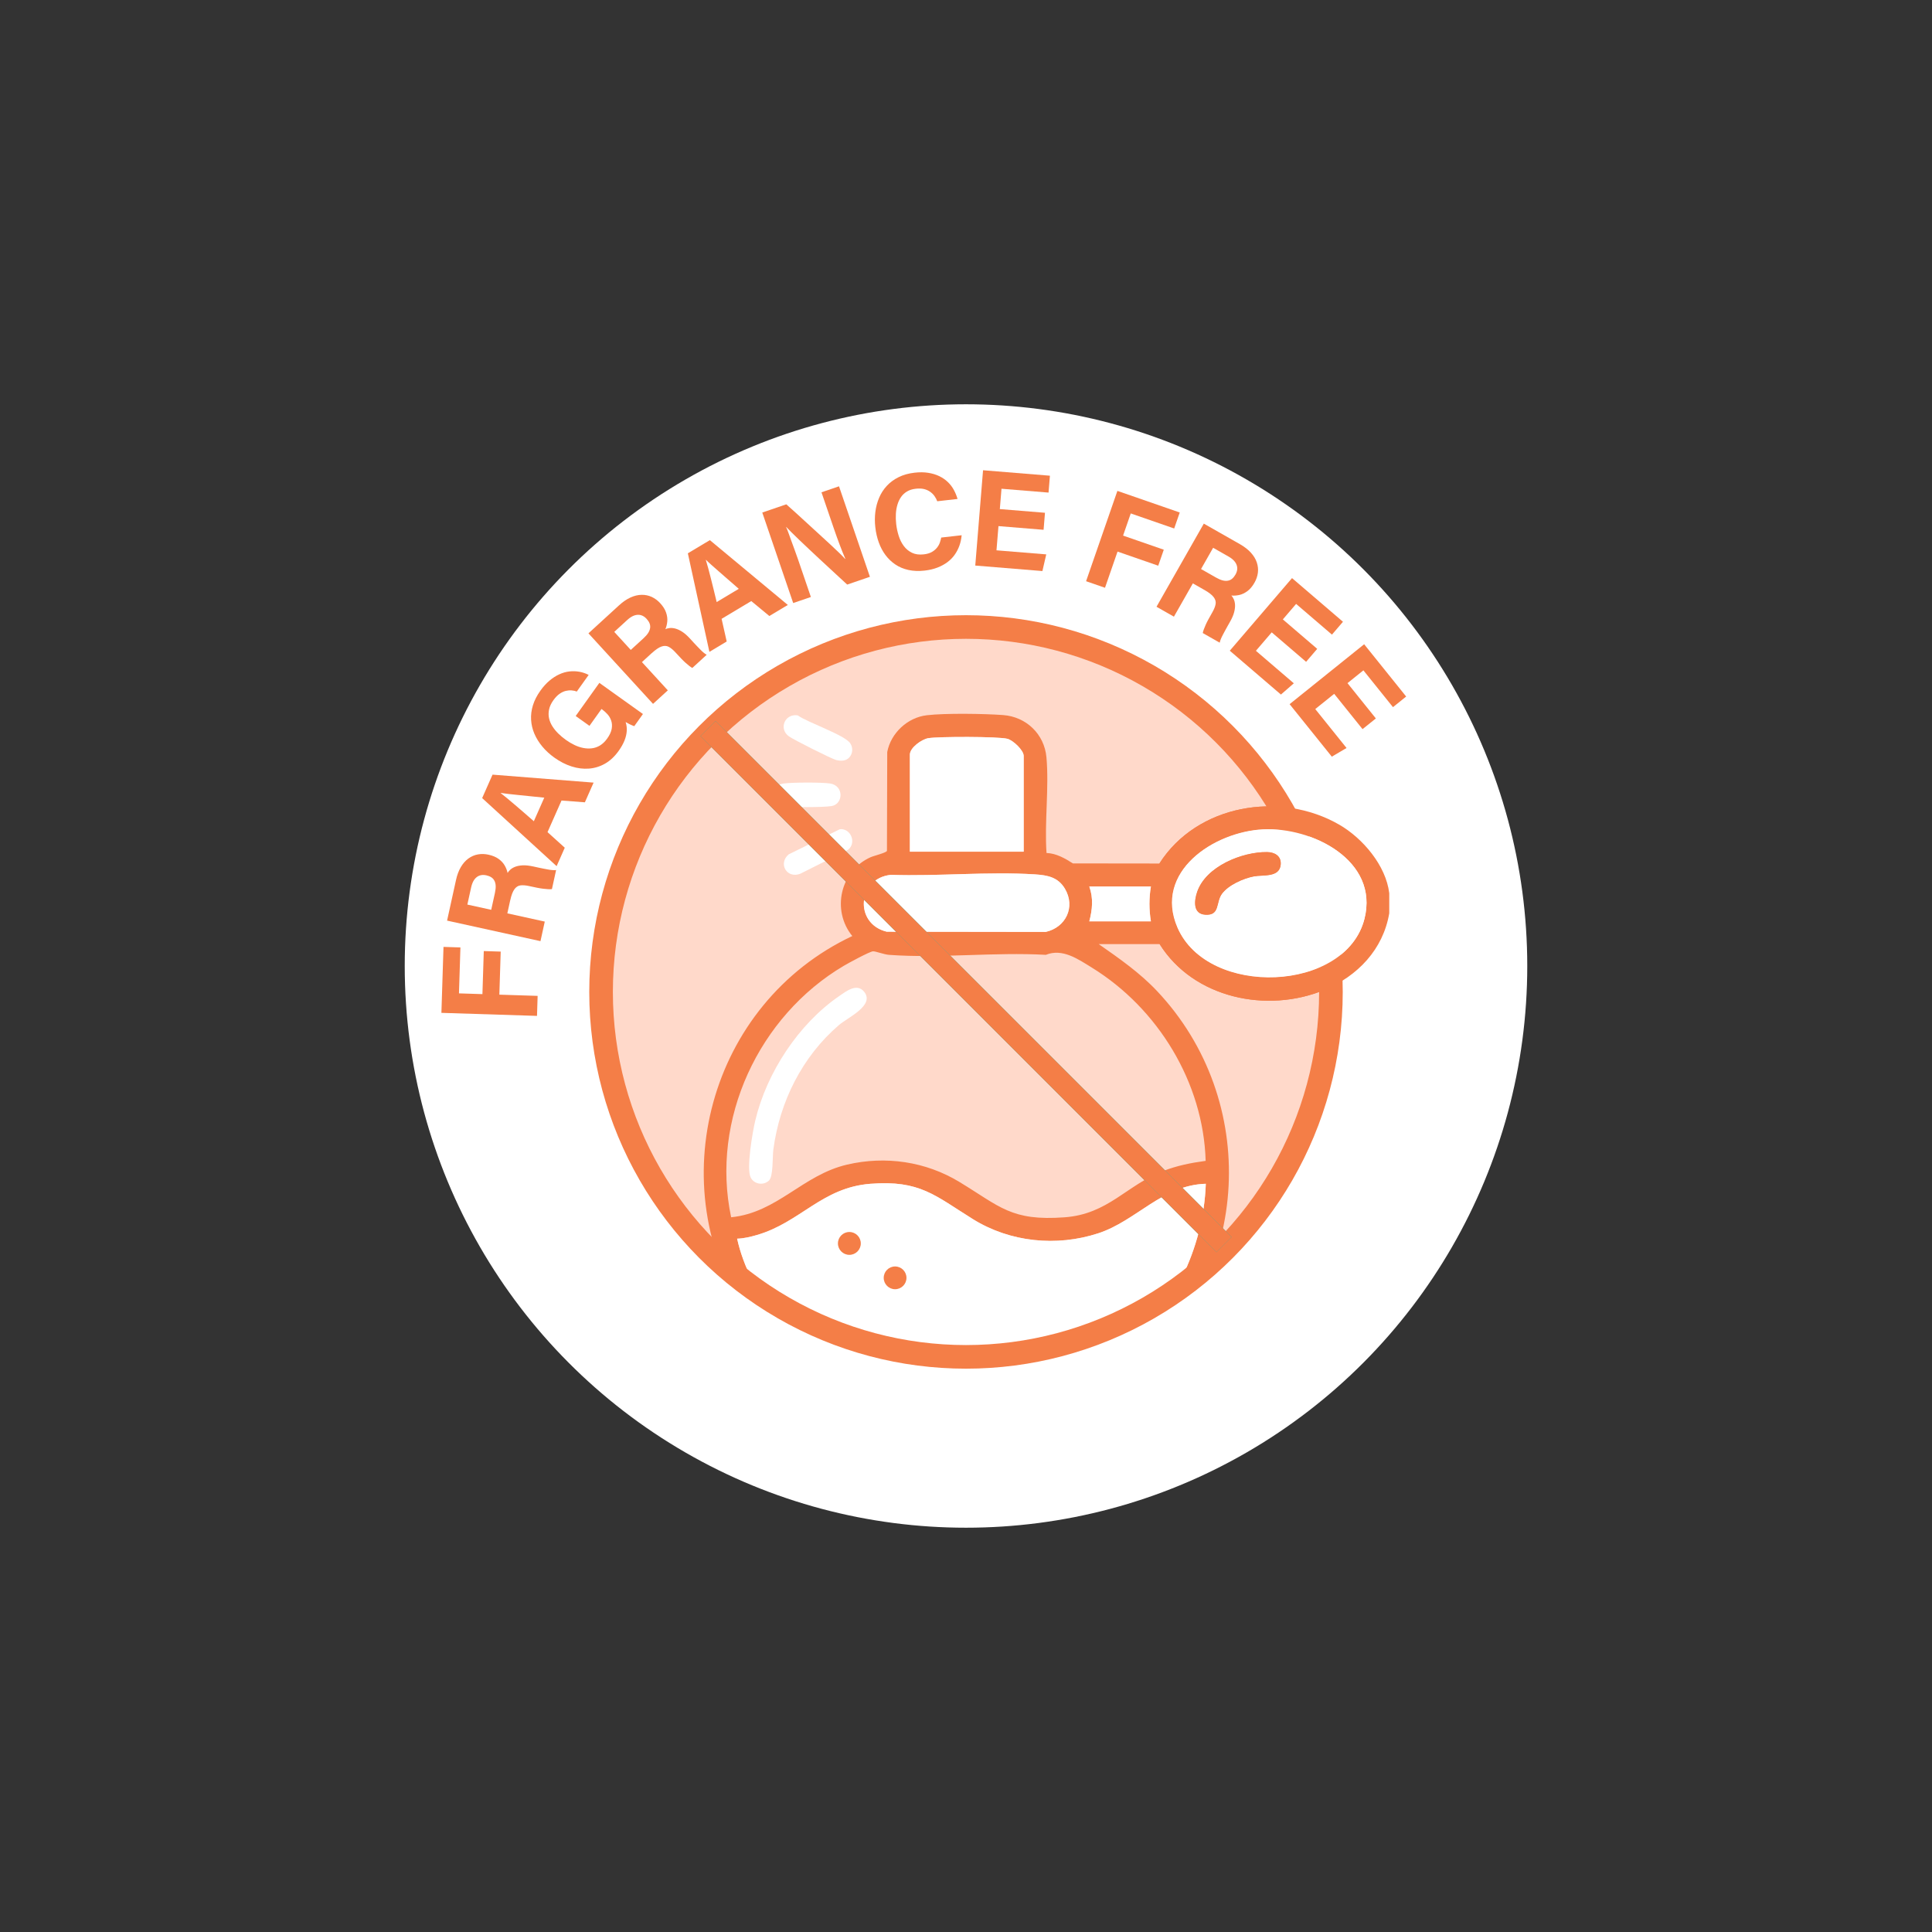 <?xml version="1.0" encoding="UTF-8"?><svg id="Layer_1" xmlns="http://www.w3.org/2000/svg" xmlns:xlink="http://www.w3.org/1999/xlink" viewBox="0 0 1080 1080"><rect x="0" y="0" width="1080" height="1080" fill="#333333" stroke="none"/><defs><clipPath id="clippath-1"><circle cx="540" cy="554.5" r="204" fill="none"/></clipPath></defs><ellipse cx="540" cy="540" rx="313.75" ry="314" fill="#fff"/><circle cx="540" cy="554.5" r="204" fill="#ffd9ca" stroke="#f47e47" stroke-miterlimit="10" stroke-width="12"/><g clip-path="url(#clippath-1)"><path d="M748.66,461c-33.14-19.11-79.57-11.25-100.55,21.71l-48.35-.06c-4.48-2.85-9.26-5.61-14.75-5.83-1.19-17.28,1.48-36.42-.04-53.48-1.17-13-11.35-22.69-24.29-23.62-10.78-.78-32.15-1.11-42.61.11-10.78,1.26-20.09,9.97-22.1,20.57l-.16,55.23c-.38,1.1-7.21,2.7-9.16,3.57-17.01,7.59-21.9,29.75-10.21,44.05-79.86,37.64-107.79,139.16-58.69,213.27,9.53,14.4,36.68,44.24,54.2,46.48h136.98c10.1-2.58,18.72-9.09,26.55-15.74,64.11-54.42,68.95-152.19,11.26-213.32-9.6-10.18-21.15-18.23-32.57-26.19h34.06c18.97,30.3,60.12,38.92,92.2,25.58,18.51-7.7,32.75-22.6,36.17-42.8v-11.23c-1.85-15.48-14.83-30.74-27.94-38.3ZM508.63,421.83c0-3.87,6.6-8.56,10.28-9.18,5.76-.96,39.16-.98,44.22.34,3.18.82,9.12,6.37,9.12,9.59v53.52h-63.62v-54.27ZM497.99,489.04c26.35.91,54.5-1.94,80.66-.25,7.07.46,12.86,1.62,16.66,8.04,6.02,10.18.47,21.63-10.77,24.12l-88.83-.12c-18.43-4.45-16.43-29.86,2.28-31.79ZM627.66,757.19c-5.14,4.46-14.69,12.2-21.43,13l-130.19.11c-13.47-1.16-34.56-23.15-42.58-33.77-9.58-12.7-18.02-28.57-21.4-44.1,3.75-.11,7.48-1.01,11.06-2.05,24.3-7.05,36.32-26.54,63.44-28.63,27.78-2.15,36.12,6.61,57.31,19.76,20.79,12.91,46.7,15.51,69.95,7.95,21.41-6.96,35.92-27.04,60.23-27.72-1.25,36.56-19.02,71.65-46.39,95.45ZM673.97,648.93c-8.31,1.12-16.02,2.66-23.86,5.71-20.45,7.95-30.6,24.04-55,25.84-29.86,2.21-36.08-6.01-58.85-19.8-18.79-11.39-41.2-14.67-62.68-9.67-25.05,5.84-38.92,26.82-64.87,29.45-11.61-54.69,15.53-112.54,63.01-140.59,2.46-1.45,14.45-8,16.32-8.08,1.51-.06,6.06,1.77,8.95,1.98,28.3,2.07,59.08-1.64,87.64-.01,9.27-3.77,17.94,2.34,25.74,7.15,36.93,22.78,62.33,64.24,63.6,108.02ZM643.36,515.02h-34.43c1.73-6.61,2.34-12.86,0-19.46h34.43c-1.08,6.43-1.08,13.01,0,19.46ZM762.76,513.53c-10.33,41.31-87.52,44.34-104.56,4.99-13.5-31.18,20.32-53.56,47.89-54.92,27.32-1.35,64.83,17.32,56.67,49.93Z" fill="#f47e47"/><path d="M643.36,515.02h-34.43c1.73-6.61,2.34-12.86,0-19.46h34.43c-1.08,6.43-1.08,13.01,0,19.46Z" fill="#fff"/><path d="M584.54,520.95l-88.83-.12c-18.43-4.45-16.43-29.86,2.28-31.79,26.35.91,54.5-1.94,80.66-.25,7.07.46,12.86,1.62,16.66,8.04,6.02,10.18.47,21.63-10.77,24.12Z" fill="#fff"/><path d="M572.25,422.58v53.52h-63.62v-54.27c0-3.87,6.6-8.56,10.28-9.18,5.76-.96,39.16-.98,44.22.34,3.18.82,9.12,6.37,9.12,9.59Z" fill="#fff"/><path d="M674.05,661.74c-1.25,36.56-19.02,71.65-46.39,95.45-5.14,4.46-14.69,12.2-21.43,13l-130.19.11c-13.47-1.16-34.56-23.15-42.58-33.77-9.58-12.7-18.02-28.57-21.4-44.1,3.75-.11,7.48-1.01,11.06-2.05,24.3-7.05,36.32-26.54,63.44-28.63,27.78-2.15,36.12,6.61,57.31,19.76,20.79,12.91,46.7,15.51,69.95,7.95,21.41-6.96,35.92-27.04,60.23-27.72Z" fill="#fff"/><path d="M474.7,423.47c-1.86,2.03-4.8,2.02-7.27,1.38-2.73-.71-23.86-11.38-26.43-13.23-5.91-4.26-2.22-12.87,4.94-11.72,5.51,3.98,26.3,10.96,29.35,15.61,1.64,2.5,1.47,5.73-.58,7.97Z" fill="#fff"/><path d="M469.51,463.53c5.99-.58,9.44,7.39,4.67,11.43l-26.9,13.51c-7.51,2.8-12.42-5.74-6.4-10.88l28.63-14.06Z" fill="#fff"/><path d="M433.26,448.92c-3.85-4.22-.85-10.14,4.69-10.92,4.8-.67,21.37-.74,26.08-.02,7.9,1.21,7.39,11.59.75,12.63-4.92.77-22.57.7-27.68.08-1.26-.15-3.01-.85-3.85-1.77Z" fill="#fff"/><path d="M429.8,660c-3.08,2.82-8.2,2.04-10.15-1.73-2.55-4.93,1.06-25.55,2.52-31.73,6.33-26.83,24.22-54.15,47-69.77,3.82-2.62,9.85-7.43,13.91-2.35,6.08,7.63-9.14,14.31-14.12,18.6-20.56,17.67-33.12,42.86-36.66,69.63-.55,4.13.05,15.02-2.49,17.34Z" fill="#fff"/><circle cx="474.8" cy="695.08" r="6.39" fill="#f47e47"/><circle cx="500.36" cy="714.32" r="6.36" fill="#f47e47"/><path d="M708.32,476.3c4.21.05,7.93,2.17,7.63,6.81-.5,7.61-9.83,5.82-14.98,6.79-5.91,1.11-14.32,4.83-17.92,9.78-3.49,4.79-.9,12.25-9.35,11.64-6.97-.5-6.15-7.86-4.48-12.75,4.87-14.28,25.07-22.44,39.11-22.27Z" fill="#f47e47"/></g><circle cx="540" cy="554.5" r="204" fill="none" stroke="#f47e47" stroke-miterlimit="10" stroke-width="13.2"/><path d="M748.66,461c-33.14-19.11-79.57-11.25-100.55,21.71l.12,45.04c18.97,30.3,60.12,38.92,92.2,25.58,18.51-7.7,32.75-22.6,36.17-42.8v-11.23c-1.85-15.48-14.83-30.74-27.94-38.3ZM762.76,513.53c-10.33,41.31-87.52,44.34-104.56,4.99-13.5-31.18,20.32-53.56,47.89-54.92,27.32-1.35,64.83,17.32,56.67,49.93Z" fill="#f47e47"/><path d="M706.09,463.6c-27.57,1.36-61.39,23.74-47.89,54.92,17.04,39.35,94.23,36.32,104.56-4.99,8.16-32.61-29.35-51.28-56.67-49.93ZM715.95,483.12c-.5,7.6-9.84,5.82-14.99,6.79-5.91,1.11-14.32,4.83-17.92,9.77-3.49,4.79-.9,12.25-9.35,11.65-6.97-.5-6.15-7.86-4.48-12.75,4.87-14.28,25.08-22.44,39.11-22.28,4.21.05,7.93,2.17,7.63,6.82Z" fill="#fff"/><path d="M715.95,483.12c-.5,7.6-9.84,5.82-14.99,6.79-5.91,1.11-14.32,4.83-17.92,9.77-3.49,4.79-.9,12.25-9.35,11.65-6.97-.5-6.15-7.86-4.48-12.75,4.87-14.28,25.08-22.44,39.11-22.28,4.21.05,7.93,2.17,7.63,6.82Z" fill="#f47e47"/><line x1="395.75" y1="407.25" x2="684.25" y2="695.75" fill="none" stroke="#2db19d" stroke-miterlimit="10" stroke-width="12"/><line x1="395.75" y1="407.25" x2="684.25" y2="695.75" fill="none" stroke="#f47e47" stroke-miterlimit="10" stroke-width="12"/><path d="M300.18,567.89l-53.43-1.7,1.17-36.87,9.46.3-.81,25.68,13.11.42.76-24.07,9.46.3-.76,24.07,21.4.68-.35,11.19Z" fill="#f47e47"/><path d="M285.22,503.23l-1.61,7.34,20.92,4.6-2.4,10.94-52.21-11.48,4.99-22.7c.61-2.8,1.51-5.2,2.7-7.22,1.19-2.02,2.6-3.62,4.23-4.8,1.64-1.18,3.41-1.95,5.31-2.29,1.9-.34,3.86-.29,5.89.15,2.32.51,4.23,1.31,5.71,2.39,1.48,1.09,2.62,2.32,3.4,3.69.78,1.38,1.31,2.75,1.6,4.12.34-.6.86-1.22,1.56-1.86.7-.63,1.61-1.16,2.74-1.6,1.13-.43,2.51-.69,4.14-.78,1.63-.08,3.64.13,6.01.65l2.58.57c.86.19,1.75.37,2.66.55s1.82.35,2.71.52c.89.17,1.74.29,2.54.36.81.07,1.53.08,2.18,0l-2.34,10.64c-.6.08-1.3.09-2.12.04-.81-.05-1.72-.13-2.72-.25-1.01-.12-2.11-.29-3.3-.53-1.19-.24-2.47-.5-3.84-.8l-.76-.17c-1.92-.42-3.55-.54-4.88-.37-1.34.18-2.46.91-3.38,2.2-.92,1.29-1.68,3.31-2.28,6.05ZM261.25,505.66l13.34,2.93,2.06-9.36c.34-1.55.49-2.88.44-3.99-.05-1.11-.28-2.08-.71-2.9-.43-.83-1.02-1.48-1.79-1.96-.77-.48-1.68-.84-2.74-1.07-1.41-.31-2.68-.26-3.8.14-1.12.41-2.08,1.15-2.88,2.23-.79,1.08-1.39,2.55-1.8,4.39l-2.11,9.59Z" fill="#f47e47"/><path d="M313.89,447.5l-7.82,17.67,9.64,8.71-4.56,10.31-41.62-38.05,5.8-13.11,56.49,4.46-4.87,11.01-13.05-1ZM298.41,459.09l5.84-13.19c-2.97-.31-5.68-.58-8.12-.83-2.44-.24-4.66-.47-6.66-.68-2-.21-3.79-.41-5.38-.58-1.59-.17-2.99-.36-4.21-.56l-.03.07c1.06.8,2.27,1.77,3.63,2.91,1.36,1.14,2.83,2.37,4.39,3.7,1.56,1.33,3.23,2.77,5.01,4.31,1.78,1.54,3.62,3.15,5.54,4.84Z" fill="#f47e47"/><path d="M335.04,381.73l24.37,17.41-4.86,6.8c-.4-.16-.79-.31-1.19-.47-.4-.16-.8-.34-1.23-.55-.42-.21-.84-.43-1.25-.66-.41-.23-.8-.44-1.16-.64.53,1.57.74,3.23.64,4.98-.11,1.75-.53,3.55-1.28,5.4-.75,1.85-1.84,3.78-3.26,5.77-2.23,3.12-4.76,5.49-7.6,7.11-2.84,1.62-5.85,2.54-9.04,2.78-3.19.24-6.42-.17-9.71-1.23-3.28-1.06-6.46-2.68-9.53-4.88-2.61-1.86-4.86-3.92-6.74-6.18-1.88-2.26-3.37-4.63-4.44-7.13-1.08-2.5-1.7-5.09-1.87-7.79-.17-2.7.17-5.42,1.02-8.18.85-2.75,2.24-5.48,4.18-8.18,1.57-2.21,3.25-4.06,5.02-5.56s3.6-2.69,5.5-3.56c1.9-.88,3.8-1.42,5.7-1.63,1.9-.21,3.77-.15,5.59.18,1.83.33,3.55.92,5.17,1.76l-6.64,9.3c-.83-.34-1.79-.56-2.88-.64-1.08-.08-2.18.01-3.3.28-1.12.27-2.27.82-3.45,1.63-1.19.82-2.35,2.02-3.47,3.6-1.25,1.75-2.05,3.47-2.4,5.17-.35,1.7-.36,3.33-.01,4.89.34,1.57.97,3.07,1.88,4.5.91,1.44,2.02,2.8,3.33,4.08,1.31,1.28,2.72,2.46,4.24,3.54,1.51,1.08,3.09,2.02,4.72,2.8,1.63.79,3.27,1.35,4.91,1.67,1.64.33,3.26.4,4.85.21s3.11-.71,4.57-1.59c1.45-.88,2.79-2.17,4.01-3.88,1.4-1.96,2.24-3.78,2.52-5.46.28-1.68.18-3.22-.3-4.59-.48-1.38-1.19-2.58-2.14-3.61-.95-1.02-1.89-1.87-2.82-2.53l-.44-.32-6.73,9.42-7.7-5.5,13.24-18.54Z" fill="#f47e47"/><path d="M364.39,365.04l-5.54,5.08,14.46,15.79-8.26,7.56-36.1-39.43,17.14-15.69c2.11-1.93,4.23-3.38,6.36-4.35,2.13-.97,4.2-1.46,6.23-1.49,2.02-.03,3.91.37,5.66,1.18,1.75.82,3.33,1.99,4.72,3.51,1.61,1.75,2.71,3.5,3.29,5.24.59,1.74.81,3.4.66,4.98-.15,1.58-.5,3.01-1.06,4.29.63-.3,1.41-.5,2.34-.62.93-.12,1.98-.03,3.16.27,1.17.3,2.45.88,3.84,1.75,1.39.87,2.9,2.2,4.54,4l1.78,1.95c.59.65,1.21,1.31,1.86,1.98.65.67,1.29,1.33,1.92,1.98.63.65,1.25,1.24,1.87,1.76.62.52,1.21.94,1.78,1.26l-8.03,7.35c-.53-.28-1.12-.67-1.76-1.18-.63-.5-1.33-1.09-2.09-1.77-.76-.67-1.55-1.45-2.39-2.33-.84-.88-1.73-1.83-2.67-2.86l-.53-.57c-1.33-1.45-2.59-2.49-3.78-3.11-1.19-.62-2.54-.67-4.03-.15-1.49.53-3.28,1.74-5.35,3.64ZM343.39,353.24l9.22,10.07,7.07-6.47c1.17-1.07,2.05-2.07,2.65-3.01s.96-1.86,1.09-2.79c.13-.92.01-1.8-.34-2.64-.35-.84-.89-1.66-1.63-2.46-.98-1.07-2.04-1.76-3.2-2.07-1.15-.31-2.36-.25-3.64.17-1.27.43-2.61,1.28-4,2.56l-7.24,6.63Z" fill="#f47e47"/><path d="M419.96,336.01l-16.58,9.92,2.85,12.67-9.67,5.79-12.05-55.09,12.31-7.36,43.58,36.23-10.33,6.18-10.09-8.34ZM400.62,336.56l12.37-7.4c-2.25-1.97-4.3-3.75-6.16-5.36-1.85-1.6-3.54-3.07-5.04-4.4-1.51-1.33-2.86-2.52-4.06-3.58-1.2-1.06-2.24-2.02-3.11-2.89l-.06.04c.4,1.27.83,2.76,1.29,4.47.46,1.71.94,3.57,1.45,5.55.5,1.99,1.04,4.12,1.6,6.41.56,2.29,1.14,4.67,1.73,7.15Z" fill="#f47e47"/><path d="M453.27,333.73l-9.87,3.37-17.28-50.59,13.43-4.59c1.7,1.5,3.59,3.19,5.67,5.08,2.08,1.89,4.22,3.85,6.42,5.88s4.39,4.04,6.55,6,4.19,3.83,6.08,5.59c1.9,1.76,3.55,3.33,4.97,4.7,1.41,1.38,2.47,2.46,3.18,3.26l.14-.05c-.46-1.04-.96-2.21-1.48-3.51-.52-1.3-1.07-2.68-1.62-4.16-.56-1.48-1.12-3.01-1.69-4.59-.57-1.58-1.14-3.22-1.72-4.91-.58-1.69-1.15-3.37-1.72-5.03l-5.12-14.98,9.8-3.35,17.28,50.59-12.7,4.34c-1.26-1.15-2.72-2.5-4.38-4.04-1.66-1.54-3.45-3.19-5.38-4.97-1.93-1.77-3.9-3.6-5.92-5.48-2.02-1.88-3.99-3.72-5.9-5.53-1.91-1.81-3.69-3.49-5.34-5.06-1.64-1.57-3.08-2.98-4.32-4.22-1.24-1.25-2.19-2.22-2.86-2.92l-.07.02c.4.85.83,1.93,1.31,3.24.48,1.31,1,2.77,1.58,4.38.58,1.61,1.2,3.31,1.87,5.1.67,1.79,1.32,3.62,1.95,5.48.64,1.86,1.26,3.7,1.88,5.51l5.27,15.42Z" fill="#f47e47"/><path d="M516.33,309.9c1.88-.21,3.41-.66,4.59-1.34,1.18-.68,2.15-1.49,2.89-2.44.74-.94,1.28-1.9,1.6-2.88.33-.97.57-1.89.73-2.74l11.43-1.3c-.18,2.05-.6,4-1.26,5.84-.67,1.85-1.55,3.55-2.66,5.11-1.11,1.56-2.47,2.94-4.08,4.13s-3.47,2.2-5.56,3.01c-2.09.81-4.46,1.37-7.1,1.67-3.3.38-6.33.26-9.07-.34-2.74-.6-5.19-1.62-7.33-3.07-2.15-1.45-3.99-3.22-5.54-5.3-1.55-2.09-2.8-4.45-3.74-7.07-.94-2.63-1.59-5.45-1.93-8.49-.33-2.93-.32-5.78.03-8.55.35-2.77,1.06-5.4,2.11-7.89,1.05-2.49,2.49-4.71,4.3-6.66,1.81-1.95,4.01-3.57,6.59-4.85,2.58-1.28,5.55-2.11,8.9-2.5,2.79-.32,5.34-.3,7.65.07,2.3.36,4.37.99,6.2,1.87,1.82.89,3.41,1.98,4.77,3.29,1.36,1.3,2.47,2.76,3.35,4.38s1.57,3.31,2.08,5.07l-11.35,1.29c-.37-1-.88-1.96-1.52-2.87-.64-.92-1.46-1.72-2.44-2.42-.98-.7-2.12-1.21-3.42-1.53-1.3-.32-2.86-.38-4.69-.17-1.88.21-3.49.72-4.84,1.53-1.35.81-2.45,1.83-3.32,3.07-.86,1.24-1.54,2.67-2.02,4.29-.49,1.62-.78,3.34-.88,5.18-.1,1.83-.04,3.73.18,5.68.25,2.21.72,4.4,1.4,6.56.68,2.16,1.63,4.06,2.85,5.69,1.21,1.63,2.73,2.89,4.56,3.78,1.82.89,4.01,1.18,6.55.9Z" fill="#f47e47"/><path d="M584.15,286.65l-.78,9.51-25.22-2.06-1.11,13.53,27.82,2.27-2.15,9.32-37.53-3.07,4.35-53.28,37.38,3.05-.77,9.44-26.3-2.15-.93,11.37,25.22,2.06Z" fill="#f47e47"/><path d="M607.12,324.92l17.51-50.51,34.85,12.08-3.1,8.94-24.28-8.42-4.29,12.39,22.75,7.89-3.1,8.94-22.75-7.89-7.01,20.23-10.58-3.67Z" fill="#f47e47"/><path d="M673.35,329.83l-6.53-3.72-10.59,18.61-9.73-5.54,26.44-46.47,20.2,11.49c2.49,1.42,4.52,2.99,6.09,4.72,1.57,1.73,2.69,3.55,3.33,5.47.64,1.92.85,3.83.61,5.75-.24,1.92-.87,3.78-1.89,5.57-1.18,2.07-2.5,3.65-3.98,4.74-1.48,1.09-2.99,1.81-4.53,2.15-1.55.34-3.02.44-4.41.3.47.51.91,1.19,1.31,2.04.4.85.64,1.88.72,3.08.08,1.21-.08,2.6-.49,4.19-.4,1.59-1.2,3.44-2.41,5.55l-1.3,2.29c-.43.77-.87,1.56-1.31,2.38-.44.82-.87,1.63-1.3,2.43-.43.8-.79,1.57-1.1,2.32-.31.75-.53,1.44-.66,2.08l-9.47-5.39c.1-.59.3-1.27.58-2.03.29-.76.63-1.6,1.04-2.53.41-.93.9-1.93,1.48-2.99.58-1.07,1.21-2.21,1.91-3.42l.38-.67c.97-1.71,1.57-3.23,1.8-4.56.23-1.33-.14-2.62-1.1-3.88-.96-1.26-2.66-2.59-5.11-3.98ZM678.14,306.22l-6.75,11.87,8.33,4.74c1.38.78,2.6,1.32,3.68,1.6,1.07.29,2.07.34,2.99.18.91-.16,1.72-.54,2.41-1.13.69-.59,1.3-1.36,1.84-2.3.72-1.26,1.05-2.48.99-3.68-.06-1.19-.48-2.33-1.28-3.41s-2.02-2.09-3.66-3.02l-8.53-4.85Z" fill="#f47e47"/><path d="M736.33,362.71l-6.21,7.25-19.22-16.47-8.84,10.31,21.2,18.17-7.21,6.29-28.59-24.51,34.79-40.59,28.48,24.41-6.16,7.19-20.03-17.17-7.42,8.66,19.22,16.47Z" fill="#f47e47"/><path d="M769.11,401.61l-7.44,5.98-15.85-19.73-10.58,8.51,17.49,21.76-8.24,4.85-23.59-29.35,41.67-33.49,23.49,29.23-7.38,5.93-16.53-20.57-8.89,7.15,15.85,19.73Z" fill="#f47e47"/></svg>